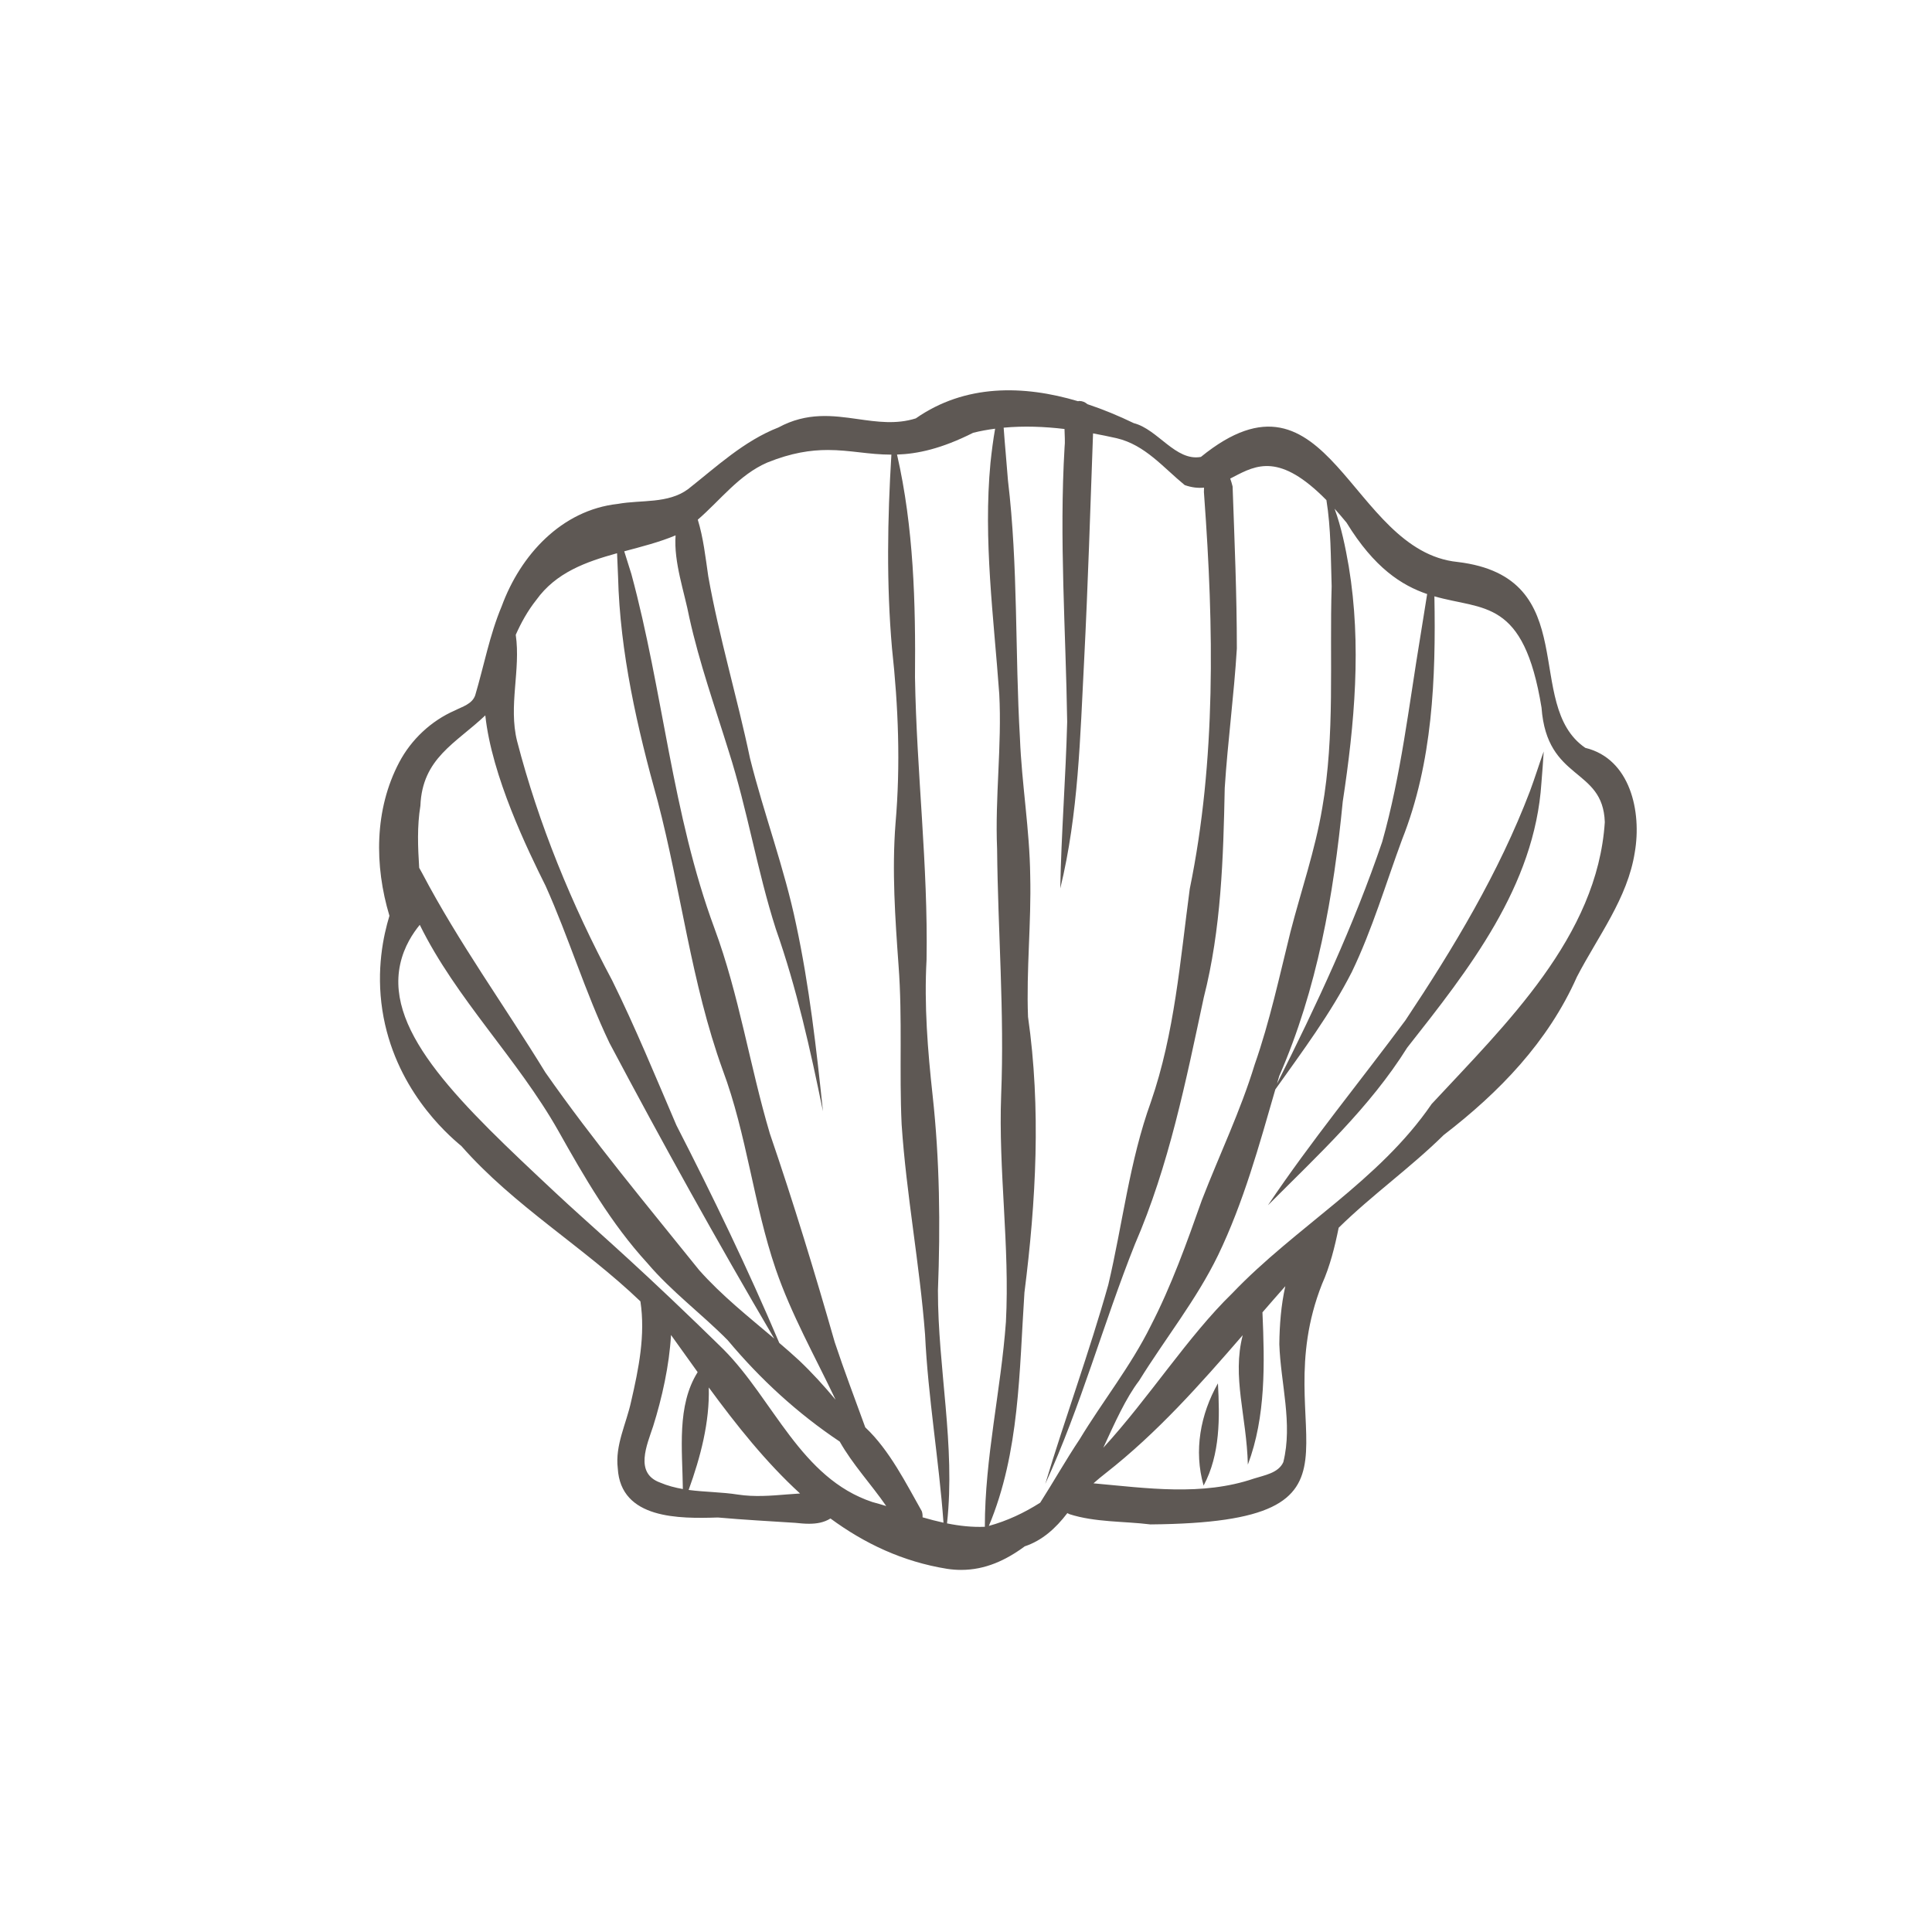 <svg version="1.2" preserveAspectRatio="xMidYMid meet" height="275" viewBox="0 0 206.25 206.25" zoomAndPan="magnify" width="275" xmlns:xlink="http://www.w3.org/1999/xlink" xmlns="http://www.w3.org/2000/svg"><g id="71abd1732f"><path d="M 169.238 79.836 C 162.48 75.215 169.164 61.613 155.598 59.992 C 144.062 58.824 141.922 37.621 128.203 48.777 C 125.504 49.273 123.617 45.832 121.035 45.172 C 119.445 44.402 117.781 43.711 116.082 43.145 C 115.852 42.938 115.559 42.805 115.207 42.805 C 115.16 42.812 115.129 42.824 115.086 42.832 C 109.254 41.098 103.039 40.988 97.766 44.664 C 95.672 45.324 93.645 45.031 91.57 44.738 C 88.906 44.359 86.16 43.98 83.102 45.633 C 79.414 47.074 76.508 49.812 73.449 52.223 C 71.293 53.801 68.457 53.34 65.961 53.793 C 59.941 54.449 55.555 59.266 53.559 64.719 C 52.27 67.781 51.668 71.07 50.727 74.238 C 50.391 75.172 49.359 75.434 48.562 75.844 C 46.035 76.945 43.898 78.945 42.613 81.391 C 39.961 86.426 39.961 92.398 41.574 97.766 C 40.922 99.91 40.152 103.516 40.82 107.855 C 42.09 116.082 47.609 120.984 49.258 122.348 C 54.871 128.742 62.281 133.086 68.367 138.926 C 68.914 142.512 68.184 146.113 67.375 149.613 C 66.867 151.98 65.652 154.27 65.949 156.742 C 66.258 162.203 72.531 162.129 76.637 162 C 79.391 162.246 82.145 162.391 84.902 162.57 C 85.383 162.621 85.879 162.668 86.371 162.668 C 87.172 162.668 87.961 162.543 88.656 162.105 C 92.27 164.762 96.348 166.715 101.109 167.48 C 101.625 167.559 102.125 167.594 102.609 167.594 C 105.191 167.594 107.387 166.559 109.398 165.078 C 111.23 164.473 112.691 163.176 113.945 161.531 C 114.02 161.57 114.098 161.605 114.172 161.645 C 116.91 162.523 119.957 162.387 122.812 162.738 C 148.797 162.52 134.82 153.055 141.129 137.086 C 141.988 135.16 142.492 133.121 142.91 131.066 C 146.461 127.578 150.566 124.672 154.117 121.172 C 160.07 116.594 165.258 111.23 168.344 104.281 C 170.586 99.957 173.762 95.891 174.523 90.977 C 175.266 86.676 174.066 81.008 169.238 79.836 Z M 152.355 63.418 C 152.121 64.938 151.863 66.453 151.625 67.973 C 150.41 75.289 149.578 82.723 147.555 89.871 C 144.527 98.777 140.562 107.266 136.328 115.688 C 136.406 115.414 136.488 115.137 136.566 114.863 C 140.617 105.598 142.371 95.602 143.344 85.578 C 144.609 77.27 145.371 68.832 143.988 60.48 C 143.629 58.41 143.199 56.293 142.473 54.309 C 142.879 54.762 143.305 55.25 143.746 55.789 C 146.719 60.641 149.648 62.492 152.355 63.418 Z M 113.641 45.797 C 113.656 46.5 113.715 47.199 113.648 47.746 C 113.066 57.531 113.781 67.297 113.926 77.07 C 113.773 83 113.301 88.91 113.188 94.844 C 115.137 86.852 115.309 78.695 115.738 70.461 C 116.148 62.402 116.395 54.328 116.688 46.266 C 117.535 46.422 118.375 46.594 119.207 46.781 C 122.246 47.496 124.176 49.906 126.473 51.785 C 127.223 52.051 127.898 52.117 128.535 52.059 C 128.512 52.367 128.52 52.695 128.559 53.035 C 129.574 66.926 129.836 81.145 127.012 94.891 C 125.988 102.539 125.402 110.289 122.863 117.637 C 120.574 123.969 119.852 130.652 118.316 137.152 C 116.305 144.312 113.73 151.297 111.586 158.418 C 115.383 150.156 117.789 141.27 121.152 132.84 C 124.805 124.398 126.594 115.43 128.508 106.488 C 130.371 99.18 130.594 91.617 130.746 84.117 C 131.066 79.145 131.738 74.203 132.039 69.23 C 132.039 63.465 131.789 57.691 131.586 51.934 C 131.508 51.613 131.422 51.336 131.332 51.09 C 131.445 51.031 131.559 50.973 131.672 50.914 C 134.137 49.625 136.633 48.336 141.602 53.391 C 142.09 56.414 142.062 59.535 142.16 62.594 C 141.918 70.48 142.539 78.457 141.156 86.254 C 140.402 90.758 138.898 95.074 137.762 99.484 C 136.582 104.23 135.562 109.027 133.941 113.652 C 132.43 118.609 130.172 123.289 128.305 128.117 C 126.691 132.688 125.066 137.238 122.84 141.555 C 120.723 145.832 117.719 149.578 115.258 153.648 C 113.777 155.867 112.473 158.184 111.047 160.418 C 109.344 161.504 107.527 162.359 105.566 162.898 C 108.863 155.031 108.805 146.383 109.363 137.988 C 110.602 128.215 111.145 118.336 109.746 108.551 C 109.555 103.527 110.105 98.508 109.98 93.48 C 109.922 88.562 109.074 83.703 108.883 78.789 C 108.348 69.625 108.699 60.43 107.605 51.297 C 107.465 49.406 107.277 47.539 107.145 45.656 C 109.293 45.457 111.477 45.539 113.641 45.797 Z M 88.375 48.039 C 89.562 48.039 90.664 48.164 91.766 48.289 C 92.863 48.414 93.965 48.535 95.16 48.535 C 94.742 55.41 94.625 62.324 95.223 69.188 C 95.902 75.406 96.145 81.645 95.602 87.883 C 95.207 92.953 95.562 98.02 95.926 103.086 C 96.352 108.734 95.988 114.395 96.254 120.043 C 96.758 127.551 98.18 134.957 98.754 142.461 C 99.074 149.195 100.234 155.84 100.723 162.555 C 99.973 162.391 99.23 162.195 98.488 161.98 C 98.5 161.766 98.48 161.547 98.41 161.336 C 96.77 158.445 94.969 154.809 92.371 152.375 C 91.273 149.348 90.125 146.34 89.113 143.289 C 86.973 135.812 84.707 128.379 82.188 121.023 C 80.031 113.762 78.914 106.227 76.273 99.105 C 71.75 86.891 70.793 73.801 67.402 61.281 C 67.094 60.305 66.844 59.5 66.641 58.855 C 68.512 58.352 70.398 57.879 72.121 57.152 C 71.914 60.031 73.059 63.16 73.59 65.93 C 74.66 70.781 76.324 75.457 77.793 80.195 C 79.793 86.438 80.824 92.938 82.828 99.184 C 85.059 105.52 86.508 112.066 87.855 118.641 C 87.16 111.992 86.398 105.262 84.992 98.703 C 83.742 92.684 81.555 86.906 80.066 80.949 C 78.703 74.441 76.773 68.059 75.609 61.512 C 75.309 59.449 75.09 57.434 74.492 55.477 C 76.914 53.387 78.887 50.691 81.91 49.379 C 84.504 48.332 86.547 48.039 88.375 48.039 Z M 65.875 59.059 C 65.906 59.738 65.945 60.566 65.98 61.539 C 66.184 69.688 68.031 77.699 70.211 85.52 C 72.707 95.051 73.789 104.922 77.152 114.223 C 79.73 121.129 80.438 128.531 82.812 135.488 C 84.48 140.344 87.008 144.809 89.203 149.426 C 87.969 147.953 86.684 146.531 85.289 145.215 C 84.605 144.582 83.902 143.969 83.191 143.363 C 79.852 135.488 76.117 127.746 72.211 120.129 C 69.988 114.953 67.852 109.73 65.355 104.672 C 61.039 96.582 57.5 87.984 55.199 79.105 C 54.262 75.34 55.602 71.527 55.059 67.766 C 55.641 66.457 56.336 65.203 57.246 64.055 C 59.359 61.109 62.562 59.977 65.875 59.059 Z M 44.879 86.02 C 45.082 80.93 48.641 79.371 51.809 76.371 C 52.5 82.871 56.344 90.758 58.242 94.566 C 60.719 100.074 62.457 105.887 65.062 111.336 C 70.703 121.98 76.547 132.508 82.652 142.898 C 79.891 140.559 77.047 138.305 74.637 135.59 C 69.062 128.656 63.332 121.793 58.219 114.484 C 53.863 107.375 48.961 100.617 45.074 93.227 C 44.965 93.031 44.855 92.832 44.75 92.641 C 44.609 90.426 44.52 88.211 44.879 86.02 Z M 69.73 152.246 C 70.672 149.25 71.453 145.758 71.633 142.516 C 72.57 143.82 73.516 145.148 74.477 146.484 C 72.23 150.066 72.848 154.73 72.898 158.961 C 72.07 158.816 71.258 158.609 70.473 158.273 C 67.707 157.266 69.066 154.266 69.73 152.246 Z M 84.043 159.535 C 82.289 159.68 80.527 159.82 78.789 159.555 C 77.059 159.281 75.262 159.289 73.516 159.059 C 74.785 155.547 75.766 151.832 75.664 148.117 C 78.621 152.148 81.781 156.121 85.41 159.438 C 84.953 159.465 84.5 159.5 84.043 159.535 Z M 77.254 144.074 C 76.914 143.738 76.059 142.898 74.34 141.238 C 66.633 133.797 62.98 130.777 59.266 127.297 C 49.316 117.977 41.148 110.324 42.715 102.965 C 43.129 101.02 44.117 99.582 44.812 98.73 C 48.684 106.617 55.266 113.047 59.602 120.719 C 62.379 125.664 65.238 130.621 69.094 134.828 C 71.672 137.871 74.902 140.25 77.691 143.078 C 81.18 147.254 85.164 150.902 89.645 153.895 C 91.012 156.324 93 158.445 94.609 160.777 C 94.113 160.625 93.621 160.48 93.125 160.348 C 85.477 157.805 82.582 149.441 77.254 144.074 Z M 101.098 162.629 C 102.012 154.34 100.121 146.062 100.129 137.77 C 100.395 130.828 100.32 123.855 99.562 116.949 C 99.035 112.129 98.648 107.305 98.914 102.457 C 99.086 92.391 97.844 82.371 97.68 72.312 C 97.754 64.363 97.543 56.297 95.762 48.527 C 97.953 48.453 100.488 47.914 103.887 46.203 C 104.66 46.008 105.445 45.867 106.234 45.766 C 106.02 46.973 105.867 48.191 105.738 49.406 C 104.957 57.645 106.086 65.883 106.676 74.094 C 106.965 79.613 106.211 85.109 106.445 90.633 C 106.531 99.383 107.234 108.125 106.879 116.875 C 106.574 124.969 107.809 133.027 107.387 141.121 C 106.852 148.438 105.137 155.621 105.137 162.992 C 103.777 163.047 102.43 162.898 101.098 162.629 Z M 137 156.09 C 136.48 157.258 134.973 157.488 133.863 157.844 C 128.32 159.734 122.438 158.867 116.734 158.352 C 117.164 157.973 117.598 157.605 118.035 157.27 C 123.523 152.977 128.129 147.785 132.668 142.535 C 131.508 146.996 133.082 151.16 133.215 156.355 C 135.145 151.23 135.008 145.555 134.773 140.098 C 135.582 139.164 136.395 138.23 137.215 137.305 C 136.758 139.332 136.598 141.449 136.574 143.492 C 136.711 147.652 138.027 151.977 137 156.09 Z M 152.836 117.855 C 147.199 126.086 138.336 130.949 131.539 138.074 C 126.828 142.648 122.672 149.223 117.781 154.555 C 119.012 151.887 120.18 149.262 121.609 147.391 C 124.383 142.91 127.73 138.75 130.035 134 C 132.758 128.348 134.414 122.301 136.148 116.301 C 139.039 112.238 142.047 108.211 144.312 103.766 C 146.504 99.219 147.934 94.34 149.68 89.617 C 152.949 81.391 153.289 72.414 153.129 63.66 C 158.371 65.172 162.66 63.852 164.566 75.543 C 165.141 83.457 171.129 81.867 171.32 87.766 C 170.531 99.988 160.719 109.367 152.836 117.855 Z M 152.836 117.855" style="stroke:none;fill-rule:nonzero;fill:#5e5854;fill-opacity:1;"></path><path d="M 150.031 108.93 C 145.156 115.504 139.945 121.836 135.371 128.648 C 135.367 128.648 135.371 128.656 135.371 128.656 L 135.375 128.652 C 140.664 123.344 146.219 118.242 150.223 111.844 C 156.789 103.504 163.836 94.629 164.555 83.559 C 164.652 82.449 164.727 81.332 164.797 80.223 C 164.301 81.602 163.848 83.07 163.328 84.465 C 160.02 93.152 155.168 101.215 150.031 108.93 Z M 150.031 108.93" style="stroke:none;fill-rule:nonzero;fill:#5e5854;fill-opacity:1;"></path><path d="M 128.488 158.582 C 128.492 158.586 128.492 158.586 128.492 158.586 C 130.273 155.27 130.219 151.328 130.02 147.676 C 128.145 150.988 127.43 154.879 128.488 158.582 Z M 128.488 158.582" style="stroke:none;fill-rule:nonzero;fill:#5e5854;fill-opacity:1;"></path></g></svg>